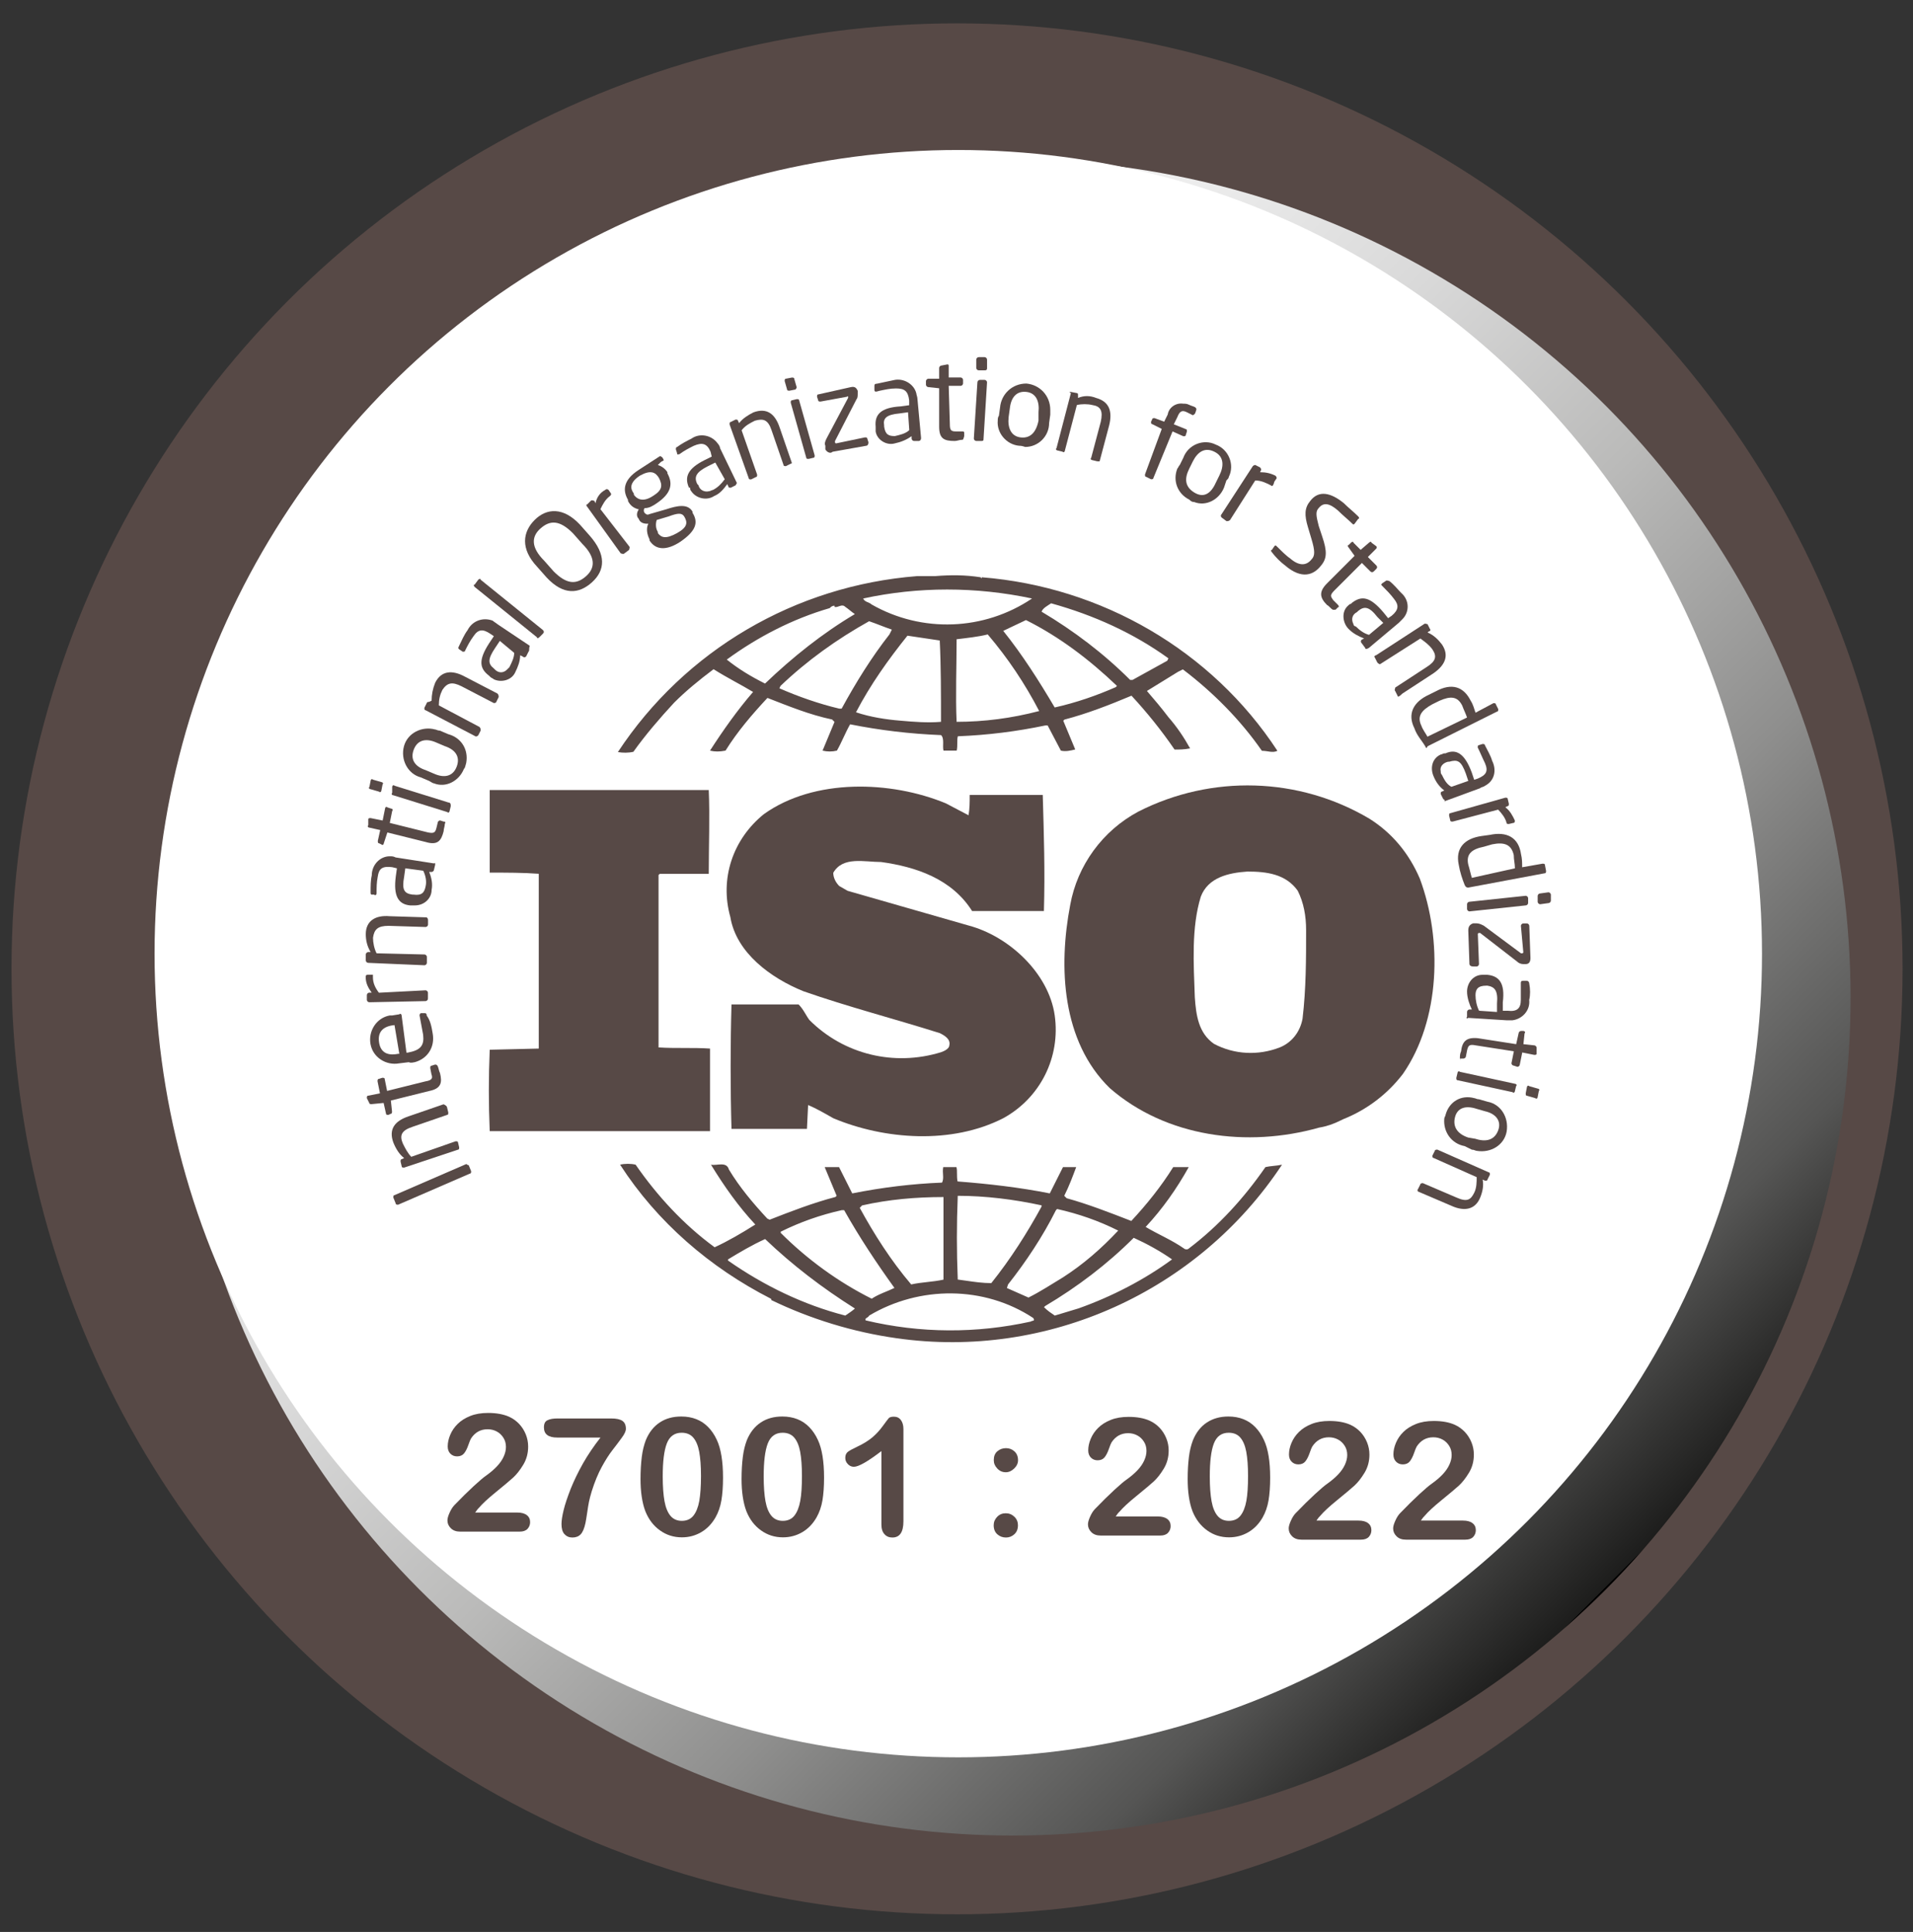 <?xml version="1.0" encoding="utf-8"?>
<!-- Generator: Adobe Illustrator 26.5.0, SVG Export Plug-In . SVG Version: 6.00 Build 0)  -->
<svg version="1.1" id="Morado" xmlns="http://www.w3.org/2000/svg" xmlns:xlink="http://www.w3.org/1999/xlink" x="0px" y="0px"
	 viewBox="0 0 214.5 216.64" style="enable-background:new 0 0 214.5 216.64;" xml:space="preserve">
<rect x="0" y="0" width="214.5" height="216.64" fill="#333333" stroke="none"/>
<style type="text/css">
	.st0{fill:#574946;}
	.st1{fill:url(#Elipse_6-2_00000031909047546404774310000002909453968926519971_);}
	.st2{fill:#FFFFFF;}
</style>
<g>
	<circle id="Elipse_2_00000091014225060282813660000003765294842658437540_" class="st0" cx="107.31" cy="108.64" r="106.02"/>
	<g>
		
			<linearGradient id="Elipse_6-2_00000145031364472057166880000005211251877703357617_" gradientUnits="userSpaceOnUse" x1="47.101" y1="45.438" x2="179.825" y2="178.162">
			<stop  offset="0" style="stop-color:#FFFFFF"/>
			<stop  offset="0.094" style="stop-color:#FBFBFB"/>
			<stop  offset="0.222" style="stop-color:#EEEEEE"/>
			<stop  offset="0.37" style="stop-color:#D9D9D9"/>
			<stop  offset="0.533" style="stop-color:#BABAB9"/>
			<stop  offset="0.708" style="stop-color:#8F8F8E"/>
			<stop  offset="0.891" style="stop-color:#555554"/>
			<stop  offset="1" style="stop-color:#1D1D1C"/>
			<stop  offset="1" style="stop-color:#000000"/>
		</linearGradient>
		
			<circle id="Elipse_6-2_00000111164629467911232250000014009185627951477416_" style="fill:url(#Elipse_6-2_00000145031364472057166880000005211251877703357617_);" cx="113.54" cy="111.87" r="93.96"/>
		<circle id="Elipse_6-2_00000085952144647499845290000013061031001704282035_" class="st2" cx="107.45" cy="106.94" r="90.12"/>
	</g>
	<g id="Grupo_46_00000077313322565164473930000015541870886547364749_" transform="translate(418.285 237.389)">
		<g id="Grupo_45_00000053532864974234164150000018291200754717060502_">
			<g id="Grupo_44_00000047037414814372311680000013574511352467003014_">
				<g id="Grupo_43_00000152957671457959371470000009672582801557344173_">
					<g id="Grupo_41_00000039118829957923518890000003498202262951274674_" transform="translate(10.356 18.263)">
						<path id="Trazado_122_00000084500274535377472920000016961446665589449914_" class="st0" d="M-269.44-157.13
							c-1.21-2.82-3.09-5.1-5.64-6.71c-7.92-4.7-17.72-4.97-25.91-0.81c-4.03,2.15-6.85,6.04-7.65,10.47
							c-1.34,6.98-0.94,15.3,4.43,20.54c6.31,5.5,15.44,6.71,23.49,4.43c0.81-0.13,1.61-0.4,2.42-0.81l0.27-0.13
							c2.68-1.07,4.97-2.82,6.71-5.1C-267.15-141.29-266.89-150.28-269.44-157.13z M-282.59-141.42c-0.27,1.48-1.21,2.68-2.55,3.22
							c-2.42,0.94-5.1,0.81-7.38-0.4c-1.74-1.21-2.01-3.22-2.15-5.23c-0.13-3.76-0.4-7.79,0.67-11.27c0.81-2.15,3.09-2.68,5.23-2.82
							c2.15,0,4.3,0.27,5.64,2.15c0.67,1.34,0.94,2.82,0.94,4.43C-282.19-148.13-282.19-144.78-282.59-141.42L-282.59-141.42z"/>
						<path id="Trazado_123_00000065052724362511234080000012287518137551518124_" class="st0" d="M-349.03-138.07
							c-1.88-0.13-3.89,0-5.77-0.13v-19.33l0.13-0.13h5.5c0-3.09,0.13-6.44,0-9.4h-21.07h-3.49c0,2.95,0,6.31,0,9.26
							c1.88,0,3.76,0,5.5,0.13v18.79v0.81l-5.5,0.13c-0.13,3.09-0.13,6.04,0,9.13h24.7V-138.07z"/>
						<path id="Trazado_124_00000000910990986158450990000010651526127080055964_" class="st0" d="M-286.75-124.78
							c-2.42,3.49-5.23,6.58-8.59,9.13c-0.13,0.13-0.4,0.13-0.54,0c-1.34-0.94-2.95-1.61-4.3-2.42c1.88-2.01,3.49-4.3,4.83-6.71
							h-1.74c-1.34,2.15-2.95,4.16-4.7,6.04c-2.42-0.94-4.83-1.88-7.25-2.55l-0.27-0.27c0.54-1.07,0.94-2.15,1.34-3.22h-1.48
							l-1.48,2.95c-3.36-0.67-6.85-1.07-10.34-1.34c-0.13-0.54,0-1.21-0.13-1.61h-1.48c-0.13,0.67,0.13,1.21-0.13,1.74
							c-3.36,0.13-6.71,0.54-10.07,1.21l-1.48-2.95c-0.54,0-1.07,0-1.61,0l1.34,3.22l-0.13,0.13c-2.55,0.67-4.97,1.61-7.38,2.55
							l-0.27-0.13c-1.61-1.74-3.09-3.49-4.3-5.5c-0.27-0.94-1.34-0.4-2.01-0.54c1.48,2.42,3.09,4.7,4.97,6.71
							c-1.48,0.94-3.09,1.88-4.56,2.55c-3.49-2.55-6.44-5.77-8.86-9.26c-0.54-0.13-1.21-0.13-1.74,0
							c4.16,6.44,10.07,11.54,16.91,15.03l0,0l0,0c0,0,0.13,0.13,0,0.13c4.43,2.15,9.26,3.62,14.09,4.3
							c16.91,2.42,33.82-5.23,43.22-19.46C-285.54-124.91-286.21-124.91-286.75-124.78z M-310.24-119.95l0.13-0.13
							c2.42,0.54,4.7,1.34,6.85,2.42c-1.88,2.01-3.89,3.76-6.17,5.23c-1.34,0.81-2.55,1.61-3.89,2.28l-2.42-1.07l0.13-0.4
							C-313.6-114.17-311.72-116.99-310.24-119.95L-310.24-119.95z M-321.25-121.56c3.09,0,6.31,0.4,9.4,1.07v0.13
							c-1.61,2.95-3.49,5.91-5.64,8.59c-0.94,0-1.88-0.13-2.82-0.27l-0.94-0.13C-321.38-115.38-321.38-118.34-321.25-121.56
							L-321.25-121.56z M-331.98-120.48c2.95-0.67,6.04-0.94,9.13-0.94v9.26c-1.21,0.27-2.42,0.27-3.62,0.54
							c-2.28-2.68-4.16-5.64-5.77-8.59L-331.98-120.48z M-341.11-117.53c2.15-1.07,4.43-1.88,6.85-2.42h0.27
							c1.74,3.09,3.62,5.91,5.64,8.72c-0.81,0.4-1.74,0.67-2.55,1.21c-3.76-1.88-7.25-4.43-10.2-7.38V-117.53z M-333.86-108.13
							c-4.7-1.21-9.13-3.36-13.15-6.17v-0.13c1.34-0.81,2.68-1.61,4.16-2.28c3.09,2.95,6.44,5.5,10.07,7.79
							C-333.06-108.67-333.46-108.4-333.86-108.13L-333.86-108.13z M-313.06-107.46c-6.04,1.34-12.35,1.34-18.52-0.13
							c-0.13-0.27,0.27-0.27,0.4-0.54c5.64-3.36,12.89-3.36,18.39,0.27C-312.52-107.46-312.92-107.6-313.06-107.46L-313.06-107.46z
							 M-307.69-108.94l-2.68,0.81c-0.4-0.27-0.81-0.54-1.21-0.94l0.13-0.13c3.62-2.15,6.98-4.7,9.93-7.65
							c1.48,0.67,2.95,1.48,4.3,2.42C-300.31-112.16-303.93-110.28-307.69-108.94L-307.69-108.94z"/>
						<path id="Trazado_125_00000173859604774350838540000000277323674318813853_" class="st0" d="M-357.62-171.35
							c1.34-1.88,2.95-3.76,4.56-5.5c1.34-1.34,2.82-2.55,4.43-3.76c1.48,0.94,3.09,1.74,4.43,2.55c-1.74,2.01-3.36,4.3-4.83,6.58
							c0.54,0.13,1.07,0.13,1.74,0c1.34-2.15,2.95-4.03,4.7-5.91c2.42,0.94,4.7,1.88,7.25,2.42l0.27,0.27l-1.34,3.22
							c0.54,0.13,1.07,0.13,1.61,0c0.54-0.94,0.94-2.01,1.48-2.95c3.36,0.67,6.71,1.07,10.2,1.21c0.4,0.4,0.13,1.21,0.27,1.74h1.48
							c0.13-0.54,0-1.21,0.13-1.61c3.36-0.13,6.58-0.54,9.8-1.21h0.27l1.48,2.82c0.54,0.13,1.07,0,1.61-0.13l-1.34-3.22l0.13-0.13
							c2.55-0.67,4.97-1.61,7.52-2.68c1.74,1.88,3.36,3.89,4.83,6.04c0.54,0,1.07,0,1.74-0.13c-0.67-1.21-1.48-2.42-2.42-3.49
							c-0.81-1.07-1.61-2.01-2.42-2.95l0,0l3.49-2.15l0.54-0.27c3.36,2.55,6.44,5.64,8.86,9.13c0.67,0,1.21,0.27,1.74,0
							c-7.38-11.27-19.73-18.39-33.15-19.46v0.13l-0.13-0.13c-1.74-0.27-3.36-0.27-5.1-0.13c-0.67,0-1.34,0-2.01,0
							c-13.69,1.07-26.04,8.32-33.56,19.73C-358.83-171.22-358.16-171.22-357.62-171.35z M-334.27-176.19h-0.27
							c-2.28-0.54-4.56-1.34-6.71-2.28l0.13-0.27c2.95-2.82,6.31-5.23,9.93-7.25c0.81,0.27,1.74,0.67,2.55,0.94l-0.27,0.54
							C-330.91-181.96-332.66-179.14-334.27-176.19L-334.27-176.19z M-323.13-174.71c-1.48,0.13-3.09,0-4.56-0.13
							c-1.61-0.13-3.36-0.4-4.97-0.94c1.61-3.09,3.62-5.91,5.77-8.59l3.62,0.54C-323.13-181.02-323.13-177.8-323.13-174.71
							L-323.13-174.71z M-321.38-174.71c-0.13-2.95,0-6.17,0-9.26c1.07-0.13,2.42-0.27,3.49-0.54c2.28,2.68,4.16,5.5,5.77,8.59
							C-315.21-175.11-318.29-174.71-321.38-174.71L-321.38-174.71z M-303.53-178.6c-2.15,0.94-4.43,1.74-6.85,2.28
							c-1.74-2.95-3.62-5.91-5.77-8.59c0.81-0.4,1.74-0.81,2.55-1.21c3.76,1.88,7.11,4.43,10.2,7.38L-303.53-178.6z M-310.78-188
							c4.83,1.34,9.26,3.36,13.15,6.17l-0.13,0.27l-3.89,2.15h-0.27c-2.95-2.95-6.31-5.5-9.93-7.65
							C-311.72-187.46-311.18-187.73-310.78-188L-310.78-188z M-312.92-188.54L-312.92-188.54c-5.37,3.62-12.35,3.89-17.99,0.67
							c-0.27-0.27-0.81-0.27-0.94-0.67C-325.68-189.88-319.23-189.88-312.92-188.54L-312.92-188.54z M-347.15-181.69
							c3.49-2.55,7.38-4.56,11.54-5.77c0.13-0.13,0.27-0.27,0.54-0.27v0.13c0.4,0.13,0.81-0.4,1.21,0c0.4,0.27,0.67,0.54,1.07,0.81
							c-3.62,2.15-6.98,4.83-10.07,7.79C-344.47-179.81-345.81-180.62-347.15-181.69L-347.15-181.69z"/>
						<path id="Trazado_126_00000083070801023505466040000013941513653138382761_" class="st0" d="M-323.13-137.66
							c-5.23,1.61-10.87,0.27-14.76-3.62c-0.4-0.54-0.67-1.21-1.21-1.74h-7.52c-0.13,4.43-0.13,9.53,0,13.96h8.46l0.13-2.68
							c0.94,0.4,1.88,0.94,2.82,1.48c5.77,2.42,13.29,2.95,19.06,0c4.16-2.28,6.44-6.85,5.77-11.54c-0.67-4.7-5.1-8.86-9.66-10.07
							l-13.56-3.89l-0.94-0.54c-0.4-0.4-0.67-0.94-0.67-1.48c1.07-1.88,3.49-1.21,5.37-1.21c3.89,0.54,7.92,1.88,10.2,5.5
							c2.42,0,5.37,0,8.05,0c0.13-4.56,0-8.46-0.13-13.02c-2.55,0-5.64,0-8.19,0c0,0.81,0,1.48-0.13,2.28l-2.55-1.34
							c-6.17-2.55-14.76-2.82-20.4,1.21c-3.49,2.82-4.97,7.25-3.76,11.54c0.67,4.03,4.56,6.85,8.19,8.32
							c4.97,1.74,10.2,3.09,15.3,4.7c0.54,0.27,1.21,0.67,1.07,1.34C-322.19-138.07-322.72-137.8-323.13-137.66z"/>
					</g>
					<g id="Grupo_42_00000122694281793538596590000002535564270041350051_">
						<path id="Trazado_127_00000052104581812924119770000017248602724607322034_" class="st0" d="M-365.73-106.73l0.27,0.67
							c0,0.13,0,0.27-0.13,0.27l-8.05,3.49c-0.13,0-0.27,0-0.27-0.13l0,0l-0.27-0.67c0-0.13,0-0.27,0.13-0.27l0,0l8.05-3.49
							C-366-106.87-365.86-106.73-365.73-106.73L-365.73-106.73z"/>
						<path id="Trazado_128_00000002359321467632978730000012412624354402512016_" class="st0" d="M-368.15-113.18l0.13,0.54
							c0,0.13,0,0.27-0.13,0.27l0,0l-3.89,1.34c-1.21,0.4-1.48,0.94-1.07,1.88c0.27,0.54,0.54,1.07,0.94,1.48l4.97-1.74
							c0.13,0,0.27,0,0.27,0.13l0.13,0.54c0,0.13,0,0.27-0.13,0.27l-6.04,2.01c-0.13,0-0.27,0-0.27-0.13l0,0l-0.13-0.54
							c0-0.13,0-0.27,0.13-0.27l0,0l0.27-0.13c-0.54-0.4-0.94-1.07-1.21-1.74c-0.54-1.48,0.13-2.42,1.74-2.95l3.89-1.34
							C-368.28-113.45-368.15-113.31-368.15-113.18z"/>
						<path id="Trazado_129_00000085221730232995579700000005098344865952077726_" class="st0" d="M-369.22-117.87
							c0.13,0.27,0.13,0.54,0.27,0.81c0.27,1.07,0.13,1.74-1.21,2.01l-4.3,1.07l0.13,1.21c0,0.13,0,0.27-0.13,0.27l0,0l-0.27,0.13
							c-0.13,0-0.27,0-0.27-0.13l0,0l-0.27-1.21l-1.34,0.13c-0.13,0-0.27,0-0.27-0.13l-0.27-0.54l0,0c0-0.13,0-0.27,0.13-0.27l0,0
							l1.34-0.27l-0.27-1.34c0-0.13,0-0.27,0.13-0.27l0.4-0.13c0.13,0,0.27,0,0.27,0.13l0.27,1.34l4.3-1.07
							c0.81-0.13,0.81-0.4,0.67-0.81l-0.13-0.67c0-0.13,0-0.27,0.13-0.27l0.4-0.13C-369.35-118.01-369.35-118.01-369.22-117.87z"/>
						<path id="Trazado_130_00000023984947185144187330000014739339110967266944_" class="st0" d="M-373.25-123.51l0.54,4.16h0.13
							c1.48-0.27,1.88-0.81,1.74-2.01c-0.13-0.67-0.27-1.48-0.4-2.15l0,0c0-0.13,0-0.13,0.13-0.27l0,0h0.4c0.13,0,0.27,0,0.27,0.27
							c0.4,0.54,0.54,1.21,0.67,2.01c0.27,1.48-0.54,2.82-2.01,3.22c-0.13,0-0.4,0.13-0.67,0l-1.07,0.13
							c-1.48,0.27-2.95-0.67-3.22-2.15c-0.27-1.48,0.67-2.95,2.15-3.22c0.13,0,0.27,0,0.27,0l0.81-0.13
							C-373.38-123.78-373.25-123.65-373.25-123.51L-373.25-123.51z M-374.05-122.44c-1.34,0.13-1.88,0.81-1.74,1.88
							s0.81,1.61,2.15,1.34h0.13L-374.05-122.44L-374.05-122.44z"/>
						<path id="Trazado_131_00000090989409853804015150000006476948652762495673_" class="st0" d="M-376.47-127.81
							c0,0.67,0.27,1.21,0.67,1.74l5.23-0.27c0.13,0,0.27,0.13,0.27,0.27v0.67c0,0.13-0.13,0.27-0.27,0.27l-6.31,0.13
							c-0.13,0-0.27-0.13-0.27-0.27l0,0v-0.54c0-0.13,0.13-0.27,0.27-0.27l0,0h0.27c-0.4-0.54-0.67-1.07-0.67-1.74
							c0-0.13,0-0.27,0.27-0.27h0.54C-376.47-128.08-376.47-127.94-376.47-127.81z"/>
						<path id="Trazado_132_00000049208370910294114010000002769454423954936500_" class="st0" d="M-370.29-134.25v0.54
							c0,0.13-0.13,0.27-0.27,0.27l-4.16-0.13c-1.21,0-1.61,0.4-1.74,1.34c0,0.54,0.13,1.21,0.4,1.74l5.37,0.13
							c0.13,0,0.27,0.13,0.27,0.27v0.67c0,0.13-0.13,0.27-0.27,0.27l-6.31-0.27c-0.13,0-0.27-0.13-0.27-0.27l0,0v-0.67
							c0-0.13,0.13-0.27,0.27-0.27l0,0h0.27c-0.4-0.67-0.54-1.34-0.54-2.01c0-1.48,1.07-2.15,2.68-2.01l4.16,0.13
							C-370.43-134.52-370.29-134.38-370.29-134.25z"/>
						<path id="Trazado_133_00000155143933846161132540000004646071998375520660_" class="st0" d="M-369.49-140.42l-0.13,0.54
							c0,0.13-0.13,0.27-0.27,0.27h-0.27c0.27,0.67,0.4,1.34,0.27,2.01c0,0.94-0.81,1.74-1.88,1.74c-0.13,0-0.27,0-0.4,0h-0.13
							c-1.34-0.13-1.88-1.07-1.61-3.22l0.13-0.94l-0.54-0.13c-1.07-0.13-1.48,0.13-1.61,1.07c-0.13,0.67-0.13,1.21-0.13,1.88l0,0
							c0,0.13-0.13,0.27-0.27,0.13h-0.27c-0.13,0-0.13-0.13-0.13-0.27c0-0.67,0-1.34,0.13-1.88c0-1.21,0.94-2.15,2.01-2.15
							c0.27,0,0.4,0,0.67,0.13l4.3,0.67C-369.49-140.69-369.49-140.56-369.49-140.42z M-372.84-140.02l-0.13,0.94
							c-0.27,1.48,0,1.88,0.94,2.01h0.13c0.94,0.13,1.21-0.27,1.34-0.94c0.13-0.54,0-1.21-0.27-1.74L-372.84-140.02z"/>
						<path id="Trazado_134_00000039839762339711778050000011587603870973121955_" class="st0" d="M-368.41-144.99
							c0,0.27-0.13,0.54-0.13,0.81c-0.27,1.07-0.67,1.61-2.01,1.21l-4.3-1.07l-0.4,1.21c0,0.13-0.13,0.27-0.27,0.13l0,0l-0.27-0.13
							c-0.13,0-0.13-0.13-0.13-0.27l0,0l0.27-1.21l-1.21-0.27c-0.13,0-0.27-0.13-0.13-0.27v-0.67l0,0c0-0.13,0.13-0.13,0.27-0.13
							l0,0l1.34,0.27l0.27-1.34c0-0.13,0.13-0.27,0.27-0.13l0.4,0.13c0.13,0,0.27,0.13,0.13,0.27l-0.27,1.34l4.3,1.07
							c0.67,0.13,0.81,0,0.94-0.54l0.13-0.54c0-0.13,0.13-0.27,0.27-0.27l0.4,0.13C-368.41-145.26-368.28-145.26-368.41-144.99z"/>
						<path id="Trazado_135_00000169520214786450896230000001603140146460687031_" class="st0" d="M-375.39-149.42l-0.13,0.67
							c0,0.13-0.13,0.27-0.27,0.13l-0.94-0.27c-0.13,0-0.27-0.13-0.13-0.27l0.13-0.67c0-0.13,0.13-0.27,0.27-0.13l0.94,0.27
							C-375.39-149.69-375.26-149.55-375.39-149.42z M-367.74-147l-0.13,0.54c0,0.13-0.13,0.27-0.27,0.13l-6.04-1.88
							c-0.13,0-0.27-0.13-0.13-0.27v-0.67c0-0.13,0.13-0.27,0.27-0.13l6.04,1.88C-367.74-147.4-367.74-147.14-367.74-147
							L-367.74-147L-367.74-147z"/>
						<path id="Trazado_136_00000062903268579859318690000005385351405344286634_" class="st0" d="M-366.27-151.16
							c-0.54,1.34-2.01,2.15-3.36,1.61c-0.13,0-0.27-0.13-0.54-0.27l-0.94-0.4c-1.48-0.4-2.28-2.01-1.88-3.49
							c0.4-1.48,2.01-2.28,3.49-1.88c0.13,0,0.27,0.13,0.54,0.13l0.94,0.4c1.48,0.4,2.28,1.74,2.01,3.22
							C-366.13-151.43-366.13-151.3-366.27-151.16z M-369.35-154.12c-1.21-0.54-2.15-0.27-2.55,0.81s0.13,1.88,1.34,2.28l0.94,0.4
							c1.21,0.54,2.15,0.27,2.55-0.81c0.4-1.07-0.13-1.88-1.34-2.28L-369.35-154.12z"/>
						<path id="Trazado_137_00000171683618853030906560000012819062555902720672_" class="st0" d="M-362.37-159.22l-0.27,0.54
							c0,0.13-0.27,0.13-0.27,0.13l-3.62-1.88c-1.07-0.54-1.61-0.4-2.15,0.4c-0.27,0.54-0.4,1.07-0.4,1.74l4.56,2.42
							c0.13,0.13,0.13,0.27,0.13,0.4l-0.27,0.54c-0.13,0.13-0.27,0.13-0.27,0.13l-5.64-2.95c-0.13,0-0.13-0.13-0.13-0.27l0,0
							l0.27-0.54c0-0.13,0.27-0.13,0.27-0.13l0,0l0.27-0.13c0-0.67,0.13-1.34,0.4-2.01c0.67-1.34,1.88-1.48,3.36-0.67l3.62,1.88
							C-362.37-159.48-362.37-159.35-362.37-159.22z"/>
						<path id="Trazado_138_00000040551237841644592090000003102145602805331383_" class="st0" d="M-359.02-164.32l-0.27,0.54
							c-0.13,0.13-0.27,0.13-0.4,0l-0.27-0.13c0,0.67-0.27,1.34-0.54,1.88c-0.4,0.94-1.61,1.21-2.42,0.81
							c-0.13-0.13-0.27-0.13-0.4-0.27l-0.13-0.13c-1.07-0.81-1.21-1.74,0-3.62l0.54-0.81l-0.4-0.27c-0.81-0.54-1.34-0.54-1.88,0.27
							c-0.4,0.54-0.67,1.07-0.94,1.61l0,0c0,0.13-0.13,0.13-0.27,0.13l0,0l-0.4-0.27c-0.13-0.13-0.13-0.13,0-0.4
							c0.27-0.54,0.54-1.21,0.94-1.74c0.54-1.07,1.74-1.48,2.82-1.07c0.13,0.13,0.4,0.27,0.54,0.4l3.62,2.42
							C-359.02-164.58-358.88-164.45-359.02-164.32z M-362.24-165.52l-0.54,0.81c-0.81,1.21-0.81,1.74-0.13,2.28l0.13,0.13
							c0.4,0.4,0.94,0.4,1.34,0c0.13-0.13,0.13-0.13,0.27-0.27c0.27-0.54,0.54-1.07,0.54-1.61L-362.24-165.52z"/>
						<path id="Trazado_139_00000001643502295784716560000013287185035563508152_" class="st0" d="M-357.41-166.33l-0.4,0.4
							c-0.13,0.13-0.27,0.13-0.27,0l0,0l-6.98-5.64c-0.13-0.13-0.13-0.27,0-0.27l0,0l0.4-0.54c0.13-0.13,0.27-0.13,0.27,0l0,0
							l6.98,5.64C-357.27-166.6-357.27-166.46-357.41-166.33z"/>
						<path id="Trazado_140_00000170239012138226505740000000837864132876309663_" class="st0" d="M-351.9-172.1
							c-1.48,1.34-3.22,1.48-5.1-0.54l-1.07-1.21c-1.88-2.01-1.61-3.89-0.27-5.23c1.34-1.34,3.22-1.48,5.1,0.54l1.07,1.21
							C-350.29-175.19-350.43-173.44-351.9-172.1z M-354.05-177.6c-1.48-1.48-2.55-1.48-3.62-0.54c-1.07,0.94-1.07,2.15,0.4,3.62
							l1.07,1.21c1.48,1.48,2.55,1.48,3.62,0.54c1.07-0.94,1.07-2.15-0.4-3.62L-354.05-177.6z"/>
						<path id="Trazado_141_00000092454244386378266010000012284784562899473046_" class="st0" d="M-349.89-181.77
							c-0.54,0.4-0.81,0.94-1.07,1.48l3.22,4.16c0.13,0.13,0,0.27,0,0.4l-0.54,0.4c-0.13,0.13-0.27,0-0.4,0l-3.76-5.23
							c-0.13-0.13-0.13-0.27,0-0.27l0,0l0.4-0.4c0.13-0.13,0.27,0,0.4,0l0,0l0.13,0.27c0.13-0.67,0.54-1.21,1.07-1.48
							c0.13-0.13,0.27-0.13,0.4,0l0.27,0.4C-349.76-181.9-349.76-181.9-349.89-181.77z"/>
						<path id="Trazado_142_00000112630373842085387130000015819530124019215036_" class="st0" d="M-344.25-185.52l-0.27,0.27
							c0.4,0.13,0.81,0.4,1.07,0.81v0.13c0.67,1.21,0.4,2.28-1.21,3.36c-0.4,0.27-0.81,0.54-1.34,0.54c-0.13,0.13-0.13,0.4,0,0.54
							c0.13,0.13,0.27,0.27,0.54,0.13l1.88-0.54c1.21-0.4,2.42-0.67,2.95,0.27v0.13c0.67,1.07,0.4,2.01-1.34,3.22
							c-1.61,1.07-2.82,0.94-3.49-0.13v-0.13c-0.27-0.54-0.4-1.21-0.13-1.74h-0.13c-0.4,0-0.81-0.13-0.94-0.54l0,0
							c-0.27-0.27-0.27-0.67,0-1.07c-0.54-0.13-0.94-0.4-1.21-0.94v-0.13c-0.54-0.94-0.67-2.15,1.21-3.36l2.28-1.48
							c0.13-0.13,0.27,0,0.4,0.13l0.13,0.27C-343.99-185.66-344.12-185.66-344.25-185.52z M-344.39-183.78
							c-0.4-0.67-0.94-0.94-2.15-0.27c-1.21,0.81-1.07,1.48-0.67,2.01v0.13c0.27,0.4,0.94,0.94,2.15,0.13
							C-343.99-182.44-343.99-182.97-344.39-183.78L-344.39-183.78z M-341.57-179.48c-0.27-0.4-0.67-0.4-1.74,0l-1.34,0.4
							c-0.13,0.4-0.13,0.94,0.13,1.34v0.13c0.4,0.54,0.94,0.67,2.15,0C-341.17-178.28-341.17-178.81-341.57-179.48L-341.57-179.48z"
							/>
						<path id="Trazado_143_00000139293486878144950740000004253247698529721762_" class="st0" d="M-335.8-182.97l-0.54,0.27
							c-0.13,0-0.27,0-0.27-0.13l0,0l-0.13-0.27c-0.4,0.54-0.81,1.07-1.48,1.34c-0.81,0.54-2.01,0.27-2.55-0.54
							c-0.13-0.13-0.13-0.27-0.13-0.4h-0.13c-0.54-1.21-0.13-2.15,1.74-3.09l0.81-0.4l-0.13-0.54c-0.4-0.94-0.94-1.07-1.88-0.67
							c-0.54,0.27-1.07,0.54-1.61,0.94l0,0c-0.13,0-0.27,0.13-0.27-0.13l-0.13-0.4c0-0.13,0-0.27,0.13-0.27
							c0.54-0.4,1.07-0.67,1.61-0.94c0.94-0.67,2.28-0.4,2.95,0.54c0.13,0.13,0.27,0.4,0.27,0.54l1.88,3.89L-335.8-182.97
							L-335.8-182.97z M-338.08-185.52l-0.81,0.4c-1.34,0.67-1.61,1.21-1.21,2.01l0.13,0.13c0.13,0.54,0.67,0.81,1.21,0.67
							c0.13,0,0.27-0.13,0.4-0.13c0.54-0.27,0.94-0.67,1.34-1.21L-338.08-185.52z"/>
						<path id="Trazado_144_00000102515544184770912070000014482553178901936810_" class="st0" d="M-329.62-185.39l-0.54,0.27
							c-0.13,0-0.27,0-0.27-0.13l0,0l-1.34-3.89c-0.4-1.21-0.94-1.34-1.88-1.07c-0.54,0.27-1.07,0.54-1.48,1.07l1.74,4.97
							c0,0.13,0,0.27-0.13,0.27l-0.54,0.27c-0.13,0-0.27,0-0.27-0.13l-2.15-6.04c0-0.13,0-0.27,0.13-0.27l0,0l0.54-0.27
							c0.13,0,0.27,0,0.27,0.13l0,0l0.13,0.27c0.4-0.54,1.07-0.94,1.61-1.21c1.48-0.54,2.42,0.13,2.95,1.74l1.34,3.89
							C-329.49-185.52-329.49-185.39-329.62-185.39z"/>
						<path id="Trazado_145_00000079461011191312334820000017041323495397924490_" class="st0" d="M-329.09-193.71l-0.67,0.13
							c-0.13,0-0.27,0-0.27-0.13l-0.27-0.94c0-0.13,0-0.27,0.13-0.27l0,0l0.67-0.13c0.13,0,0.27,0,0.27,0.13l0.27,0.94
							C-328.95-193.85-329.09-193.71-329.09-193.71z M-327.07-186.06l-0.54,0.13c-0.13,0-0.27,0-0.27-0.13l-1.74-6.17
							c0-0.13,0-0.27,0.13-0.27l0,0l0.54-0.13c0.13,0,0.27,0,0.27,0.13l1.74,6.17C-326.94-186.2-326.94-186.06-327.07-186.06
							L-327.07-186.06L-327.07-186.06z"/>
						<path id="Trazado_146_00000136382678543585151740000008247469913882224003_" class="st0" d="M-321.17-187.4l-3.76,0.67
							c-0.27,0.27-0.67,0-0.81-0.27c0,0,0,0,0-0.13v-0.27c-0.13-0.27,0-0.54,0.13-0.81l2.42-4.56v-0.13c0,0,0-0.13-0.13,0
							l-2.95,0.54c-0.13,0-0.27,0-0.27-0.13l-0.13-0.4c0-0.13,0-0.27,0.13-0.27l3.62-0.81c0.54-0.13,0.67,0.13,0.81,0.4v0.27
							c0,0.27,0,0.54-0.13,0.67l-2.42,4.7v0.13c0,0,0,0.13,0.13,0.13l3.22-0.67c0.13,0,0.27,0,0.27,0.13l0,0l0.13,0.4
							C-320.9-187.54-321.03-187.4-321.17-187.4z"/>
						<path id="Trazado_147_00000010992735963573113480000013391602894006916262_" class="st0" d="M-315.26-187.94h-0.54
							c-0.13,0-0.27-0.13-0.27-0.27v-0.27c-0.54,0.4-1.21,0.67-1.88,0.81c-0.94,0.27-2.01-0.4-2.15-1.34c0-0.13,0-0.27,0-0.4v-0.13
							c-0.13-1.34,0.54-2.15,2.82-2.28l0.94-0.13v-0.54c-0.13-1.07-0.54-1.34-1.48-1.34c-0.67,0-1.21,0.13-1.88,0.27l0,0
							c-0.4,0.13-0.54,0.13-0.54-0.13v-0.4c0-0.13,0-0.27,0.27-0.27c0.67-0.13,1.21-0.27,1.88-0.4c1.07-0.27,2.28,0.4,2.55,1.48
							c0,0.13,0.13,0.4,0.13,0.67l0.4,4.3C-314.99-188.07-315.13-187.94-315.26-187.94z M-316.47-191.16l-0.94,0.13
							c-1.48,0.13-1.88,0.54-1.74,1.34v0.13c0.13,0.94,0.54,1.07,1.21,1.07c0.54-0.13,1.21-0.27,1.61-0.67L-316.47-191.16z"/>
						<path id="Trazado_148_00000132080138787883787730000002838898655597961882_" class="st0" d="M-310.43-188.07
							c-0.27,0-0.54,0.13-0.81,0.13c-1.21,0-1.74-0.27-1.74-1.61v-4.3l-1.21-0.13c-0.13,0-0.27-0.13-0.27-0.27v-0.4
							c0-0.13,0.13-0.27,0.27-0.27l0,0h1.21v-1.21c0-0.13,0.13-0.27,0.27-0.27l0.67-0.13l0,0c0.13,0,0.13,0.13,0.13,0.13l0,0v1.34
							h1.34c0.13,0,0.27,0.13,0.27,0.27l0,0v0.4c0,0.13-0.13,0.27-0.27,0.27h-1.34l0.13,4.3c0,0.67,0.13,0.81,0.67,0.81h0.67
							c0.13,0,0.27,0,0.27,0.13v0.4C-310.29-188.07-310.29-188.07-310.43-188.07z"/>
						<path id="Trazado_149_00000020399007477870673420000010753287466385960842_" class="st0" d="M-308.28-187.94h-0.54
							c-0.13,0-0.27-0.13-0.27-0.27l0,0l0.4-6.31c0-0.13,0.13-0.27,0.27-0.27h0.54c0.13,0,0.27,0.13,0.27,0.27l-0.4,6.44
							C-308.01-187.94-308.15-187.94-308.28-187.94L-308.28-187.94z M-307.88-195.86h-0.67c-0.13,0-0.27-0.13-0.27-0.27l0,0v-0.94
							c0-0.13,0.13-0.27,0.27-0.27l0,0h0.67c0.13,0,0.27,0.13,0.27,0.27v0.94C-307.61-195.99-307.61-195.86-307.88-195.86
							L-307.88-195.86z"/>
						<path id="Trazado_150_00000015322545487905972120000001455289830163331754_" class="st0" d="M-303.99-187.4
							c-1.48-0.13-2.55-1.48-2.42-2.82c0-0.13,0-0.4,0.13-0.54l0.13-0.94c0.13-1.48,1.34-2.68,2.95-2.68
							c1.48,0.13,2.68,1.34,2.68,2.95c0,0.13,0,0.27,0,0.54l-0.13,0.94c0,1.48-1.21,2.68-2.68,2.68
							C-303.72-187.4-303.85-187.4-303.99-187.4z M-301.84-191.16c0.13-1.21-0.27-2.15-1.34-2.28c-1.07-0.13-1.74,0.54-1.88,1.88
							l-0.13,0.94c-0.13,1.21,0.27,2.15,1.34,2.28c1.07,0.13,1.74-0.54,2.01-1.88V-191.16z"/>
						<path id="Trazado_151_00000062878479896666245380000003360448856738993334_" class="st0" d="M-295.26-185.66l-0.54-0.13
							c-0.13,0-0.27-0.13-0.13-0.27l0,0l1.07-4.03c0.27-1.21,0-1.74-0.94-1.88c-0.54-0.13-1.21-0.13-1.74,0l-1.34,5.1
							c0,0.13-0.13,0.27-0.27,0.13l-0.54-0.13c-0.13,0-0.27-0.13-0.13-0.27l1.61-6.17c-0.27-0.13-0.13-0.13,0-0.13l0,0l0.67,0.13
							c0.13,0,0.13,0.13,0.13,0.27l0,0v0.27c0.67-0.27,1.34-0.27,2.01,0c1.48,0.4,1.88,1.48,1.48,3.09l-1.07,4.03
							C-294.99-185.66-295.13-185.66-295.26-185.66L-295.26-185.66z"/>
						<path id="Trazado_152_00000109743949270831359350000004266555414065466269_" class="st0" d="M-284.66-190.89l-0.54-0.27
							c-0.54-0.27-0.81-0.13-1.07,0.54l-0.4,0.81l1.34,0.54c0.13,0,0.13,0.13,0.13,0.27l0,0l-0.13,0.4c0,0.13-0.13,0.13-0.27,0.13
							l0,0l-1.21-0.54l-2.15,5.23c0,0.13-0.13,0.13-0.27,0.13l-0.54-0.27c-0.13,0-0.13-0.13-0.13-0.27l1.88-5.1l-1.07-0.54
							c-0.13,0-0.13-0.13-0.13-0.27l0.13-0.27c0-0.13,0.13-0.13,0.27-0.13l1.07,0.4l0.4-0.81c0.13-0.81,0.94-1.34,1.74-1.21
							c0.27,0,0.4,0,0.67,0.13c0.27,0.13,0.4,0.13,0.67,0.27c0.13,0.13,0.13,0.13,0.13,0.27l-0.13,0.4
							C-284.39-190.89-284.52-190.76-284.66-190.89z"/>
						<path id="Trazado_153_00000117653720169732976450000013452204088886938253_" class="st0" d="M-284.93-181.36
							c-1.34-0.67-1.88-2.15-1.34-3.49c0.13-0.13,0.13-0.27,0.27-0.4l0.4-0.81c0.54-1.48,2.28-2.15,3.62-1.48
							c1.48,0.54,2.15,2.28,1.48,3.62c0,0.13-0.13,0.27-0.27,0.4l-0.27,0.81c-0.54,1.34-2.01,2.15-3.36,1.61
							C-284.66-181.09-284.79-181.23-284.93-181.36z M-281.57-184.05c0.54-1.07,0.54-2.15-0.54-2.68c-1.07-0.54-1.88,0-2.42,1.07
							l-0.4,0.81c-0.54,1.07-0.54,2.01,0.54,2.68c1.07,0.67,1.88,0.13,2.42-1.07L-281.57-184.05z"/>
						<path id="Trazado_154_00000154405930617991954160000015322100102929055874_" class="st0" d="M-275.8-182.97
							c-0.54-0.27-1.07-0.54-1.74-0.54l-2.82,4.43c-0.13,0.13-0.27,0.13-0.4,0.13l-0.54-0.4c-0.13-0.13-0.13-0.27,0-0.4l3.49-5.37
							c0.13-0.13,0.27-0.13,0.27-0.13l0,0l0.54,0.27c0.13,0.13,0.13,0.27,0.13,0.27l0,0l-0.13,0.27c0.67,0,1.21,0.13,1.74,0.4
							c0.13,0.13,0.13,0.27,0.13,0.27l-0.27,0.4C-275.53-182.84-275.66-182.84-275.8-182.97z"/>
						<path id="Trazado_155_00000063601216971028449370000004295525347747121291_" class="st0" d="M-274.19-173.98
							c-0.54-0.4-1.07-0.94-1.48-1.48c-0.13-0.13-0.13-0.27,0-0.27l0.27-0.4c0.13-0.13,0.13-0.13,0.27,0l0,0l0,0
							c0.4,0.4,1.07,1.07,1.48,1.34c1.07,0.94,1.88,0.81,2.42,0.13c0.4-0.4,0.4-0.94,0-2.28l-0.4-1.34c-0.4-1.34-0.4-2.15,0.27-2.95
							c0.94-1.21,2.28-0.94,3.76,0.27c0.54,0.54,1.07,0.94,1.61,1.48c0.13,0.13,0.13,0.27,0,0.27l-0.4,0.54
							c-0.13,0.13-0.13,0.13-0.27,0l0,0l0,0c-0.4-0.4-1.07-0.94-1.61-1.48c-0.94-0.81-1.61-0.94-2.15-0.27
							c-0.4,0.4-0.27,0.94,0,2.01l0.4,1.21c0.54,1.61,0.54,2.42-0.13,3.22C-270.97-172.91-272.31-172.37-274.19-173.98z"/>
						<path id="Trazado_156_00000085231854323189014460000017281002643583568001_" class="st0" d="M-268.82-169.01
							c-0.27-0.13-0.4-0.4-0.67-0.54c-0.81-0.81-0.94-1.48,0-2.42l3.09-3.09l-0.67-0.94c-0.13-0.13-0.13-0.27,0-0.27l0,0l0.27-0.27
							c0.13-0.13,0.27-0.13,0.27,0l0,0l0.81,0.81l0.94-0.81c0.13-0.13,0.27-0.13,0.27,0l0.54,0.4l0,0c0.13,0.13,0,0.27,0,0.27
							l-0.94,0.94l0.94,0.94c0.13,0.13,0.13,0.27,0,0.4l-0.27,0.27c-0.13,0.13-0.27,0.13-0.4,0l-0.94-0.94l-3.09,3.09
							c-0.54,0.54-0.4,0.67-0.13,1.07l0.54,0.54c0.13,0.13,0.13,0.27,0,0.27l-0.27,0.27C-268.69-169.01-268.82-169.01-268.82-169.01
							z"/>
						<path id="Trazado_157_00000042719675722067574320000014505317081892225198_" class="st0" d="M-265.2-164.72l-0.4-0.54
							c-0.13-0.13-0.13-0.27,0-0.4l0,0l0.27-0.13c-0.67-0.27-1.21-0.54-1.74-1.07c-0.67-0.67-0.81-1.88-0.13-2.55
							c0.13-0.13,0.27-0.27,0.4-0.27l0.13-0.13c1.07-0.81,2.01-0.67,3.49,1.07l0.54,0.67l0.4-0.27c0.81-0.67,0.81-1.21,0.27-1.88
							c-0.4-0.54-0.81-0.94-1.34-1.48l0,0c-0.13-0.13-0.13-0.13,0-0.27l0.4-0.27c0.13-0.13,0.27,0,0.4,0
							c0.54,0.4,0.94,0.94,1.34,1.34c0.94,0.81,0.94,2.15,0.13,2.95c-0.13,0.13-0.27,0.27-0.4,0.4l-3.36,2.82
							C-265.06-164.58-265.2-164.58-265.2-164.72z M-263.18-167.54l-0.67-0.67c-0.94-1.21-1.48-1.21-2.15-0.67l-0.13,0.13
							c-0.54,0.27-0.67,0.81-0.4,1.34c0,0.13,0.13,0.27,0.27,0.27c0.4,0.4,0.94,0.81,1.48,0.94L-263.18-167.54z"/>
						<path id="Trazado_158_00000062158451971291492610000012783064272467749534_" class="st0" d="M-261.57-159.35l-0.27-0.54
							c-0.13-0.13,0-0.27,0-0.4l0,0l3.49-2.28c1.07-0.67,1.21-1.21,0.67-2.01c-0.4-0.54-0.81-0.81-1.34-1.21l-4.43,2.82
							c-0.13,0.13-0.27,0-0.4-0.13l-0.27-0.54c-0.13-0.13,0-0.27,0.13-0.27l5.37-3.49c0.13-0.13,0.27,0,0.4,0l0,0l0.27,0.54
							c0.13,0.13,0,0.27-0.13,0.27l0,0l-0.13,0.13c0.67,0.27,1.21,0.81,1.61,1.34c0.81,1.21,0.4,2.28-0.94,3.22l-3.49,2.28
							C-261.44-159.22-261.57-159.22-261.57-159.35z"/>
						<path id="Trazado_159_00000130623730560673194260000005208015229293162134_" class="st0" d="M-258.48-153.71
							c-0.4-0.67-0.94-1.21-1.21-2.01c-0.81-1.61-0.13-2.95,1.61-3.76l0.81-0.4c1.74-0.94,3.09-0.54,3.89,1.07
							c0.27,0.4,0.4,0.94,0.54,1.34l2.01-1.07c0.13,0,0.27,0,0.27,0.13l0.27,0.54c0,0.13,0,0.27-0.13,0.27l0,0l-7.79,3.89
							C-258.35-153.44-258.35-153.44-258.48-153.71z M-253.79-156.93c-0.13-0.4-0.4-0.94-0.54-1.34c-0.54-1.07-1.34-1.07-2.55-0.54
							l-0.81,0.4c-1.21,0.67-1.74,1.34-1.21,2.42c0.13,0.4,0.54,0.94,0.67,1.21L-253.79-156.93z"/>
						<path id="Trazado_160_00000157282601512784191290000015607127897010370444_" class="st0" d="M-256.47-147.81l-0.27-0.54
							c0-0.13,0-0.27,0.13-0.27l0.27-0.13c-0.54-0.4-0.94-0.94-1.21-1.61c-0.4-0.94-0.13-2.01,0.81-2.42c0.13,0,0.27-0.13,0.4-0.13
							h0.13c1.21-0.54,2.15,0,2.95,2.15l0.27,0.81l0.4-0.13c0.94-0.4,1.21-0.81,0.81-1.74c-0.27-0.54-0.54-1.21-0.81-1.74l0,0
							c0-0.13,0-0.27,0.13-0.27l0,0l0.4-0.13c0.13,0,0.27,0,0.27,0.13c0.27,0.54,0.67,1.21,0.81,1.74c0.54,1.07,0.27,2.28-0.81,2.82
							c-0.13,0.13-0.4,0.13-0.54,0.27l-4.03,1.48C-256.2-147.67-256.34-147.67-256.47-147.81z M-253.65-149.82l-0.27-0.81
							c-0.54-1.48-0.94-1.61-1.88-1.34h-0.13c-0.54,0.13-0.94,0.54-0.81,1.07c0,0.13,0,0.27,0.13,0.4c0.27,0.54,0.54,1.07,1.07,1.34
							L-253.65-149.82z"/>
						<path id="Trazado_161_00000005962864954440769160000012494570120124252086_" class="st0" d="M-249.36-145.12
							c-0.13-0.54-0.54-1.07-0.94-1.48l-5.1,1.34c-0.13,0-0.27,0-0.27-0.13l-0.13-0.54c0-0.13,0-0.27,0.13-0.27l6.17-1.74
							c0.13,0,0.27,0,0.27,0.13l0,0l0.13,0.54c0,0.13,0,0.27-0.13,0.27l0,0l-0.27,0.13c0.54,0.4,0.81,0.94,1.07,1.48
							c0,0.13,0,0.27-0.13,0.27l-0.54,0.13C-249.22-144.99-249.36-144.99-249.36-145.12z"/>
						<path id="Trazado_162_00000088091933473866618470000015826362701653451944_" class="st0" d="M-254.05-138.14
							c-0.27-0.67-0.54-1.48-0.67-2.28c-0.4-1.88,0.67-2.95,2.55-3.22l0.94-0.13c1.88-0.4,3.22,0.27,3.49,2.15
							c0.13,0.54,0.13,0.94,0.13,1.48l2.28-0.4c0.13,0,0.27,0,0.27,0.13l0.13,0.67c0,0.13,0,0.27-0.13,0.27l0,0l-8.59,1.61
							C-253.79-137.87-253.92-137.87-254.05-138.14z M-248.42-140.02c0-0.54-0.13-0.94-0.13-1.48c-0.27-1.21-1.07-1.48-2.42-1.21
							l-0.94,0.27c-1.34,0.27-2.01,0.81-1.74,2.01c0.13,0.4,0.27,1.07,0.4,1.48L-248.42-140.02z"/>
						<path id="Trazado_163_00000165209628181132215180000000134300532187830916_" class="st0" d="M-253.79-135.46V-136
							c0-0.13,0.13-0.27,0.27-0.27l6.31-0.67c0.13,0,0.27,0.13,0.27,0.27v0.54c0,0.13-0.13,0.27-0.27,0.27l-6.31,0.67
							C-253.65-135.19-253.79-135.32-253.79-135.46z M-245.87-136.26v-0.67c0-0.13,0.13-0.27,0.27-0.27l0.94-0.13
							c0.13,0,0.27,0.13,0.27,0.27v0.67c0,0.13-0.13,0.27-0.27,0.27l-0.94,0.13C-245.73-136-245.87-136.13-245.87-136.26
							L-245.87-136.26z"/>
						<path id="Trazado_164_00000047761296356441696210000009447926547446674090_" class="st0" d="M-253.52-129.28l-0.13-3.76
							c0-0.4,0.13-0.67,0.54-0.81h0.13h0.27c0.27,0,0.54,0.13,0.81,0.27l4.16,3.09h0.13c0,0,0.13,0,0.13-0.13l-0.27-2.95
							c0-0.13,0.13-0.27,0.27-0.27h0.4c0.13,0,0.27,0.13,0.27,0.27l0.13,3.62c0,0.54-0.27,0.67-0.54,0.67h-0.27
							c-0.27,0-0.54-0.13-0.67-0.27l-4.16-3.22h-0.13c0,0-0.13,0-0.13,0.13l0.13,3.36c0,0.13-0.13,0.27-0.27,0.27h-0.4
							C-253.38-129.02-253.52-129.15-253.52-129.28L-253.52-129.28z"/>
						<path id="Trazado_165_00000063603230104280133600000015642886694483767182_" class="st0" d="M-253.79-123.38v-0.54
							c0-0.13,0.13-0.27,0.27-0.27l0,0h0.27c-0.27-0.54-0.54-1.34-0.54-2.01c0-0.94,0.67-1.88,1.74-1.88c0.13,0,0.27,0,0.4,0h0.13
							c1.34,0.13,2.01,0.94,1.74,3.09v0.94h0.54c1.07,0.13,1.48-0.27,1.48-1.21c0-0.67,0-1.21,0-1.88l0,0c0-0.13,0-0.27,0.27-0.27
							h0.4c0.13,0,0.27,0.13,0.27,0.27c0.13,0.67,0.13,1.34,0,1.88c0.13,1.21-0.81,2.15-1.88,2.28c-0.27,0-0.4,0-0.67,0l-4.3-0.27
							C-253.79-123.11-253.92-123.24-253.79-123.38z M-250.43-123.91v-0.94c0.13-1.48-0.27-1.88-1.07-2.01h-0.13
							c-0.94,0-1.21,0.4-1.21,1.07c0,0.54,0.13,1.21,0.4,1.74L-250.43-123.91z"/>
						<path id="Trazado_166_00000077288304137748102830000014601042777995184515_" class="st0" d="M-254.59-118.68
							c0-0.27,0-0.54,0.13-0.81c0.13-1.07,0.54-1.61,1.88-1.48l4.3,0.67l0.27-1.21c0-0.13,0.13-0.27,0.27-0.27l0,0h0.27
							c0.13,0,0.27,0.13,0.13,0.27l0,0l-0.13,1.21l1.21,0.13c0.13,0,0.27,0.13,0.27,0.27v0.67l0,0c0,0.13-0.13,0.13-0.27,0.13l0,0
							l-1.34-0.27l-0.27,1.34c0,0.13-0.13,0.27-0.27,0.27l-0.4-0.13c-0.13,0-0.27-0.13-0.27-0.27l0.27-1.34l-4.3-0.67
							c-0.67-0.13-0.81,0-0.94,0.54l-0.13,0.67c0,0.13-0.13,0.27-0.27,0.27L-254.59-118.68
							C-254.46-118.41-254.59-118.55-254.59-118.68z"/>
						<path id="Trazado_167_00000106869256797988369540000010852003910869688209_" class="st0" d="M-254.99-116.53l0.13-0.54
							c0-0.13,0.13-0.27,0.27-0.13l6.17,1.34c0.13,0,0.27,0.13,0.13,0.27l0,0l-0.13,0.54c0,0.13-0.13,0.27-0.27,0.13l-6.17-1.34
							C-254.99-116.26-254.99-116.4-254.99-116.53L-254.99-116.53z M-247.21-114.79l0.13-0.67c0-0.13,0.13-0.27,0.27-0.13l0,0
							l0.94,0.27c0.13,0,0.27,0.13,0.13,0.27l-0.13,0.67c0,0.13-0.13,0.27-0.27,0.13l-0.94-0.27
							C-247.21-114.52-247.21-114.65-247.21-114.79L-247.21-114.79z"/>
						<path id="Trazado_168_00000134242837885830685200000004429344428984238979_" class="st0" d="M-256.2-112.37
							c0.4-1.48,1.74-2.28,3.22-1.88c0.13,0,0.27,0.13,0.54,0.13l0.94,0.27c1.48,0.27,2.42,1.74,2.15,3.36
							c-0.27,1.48-1.74,2.42-3.36,2.15c-0.13,0-0.27-0.13-0.54-0.13l-0.81-0.4c-1.48-0.27-2.42-1.61-2.28-3.09
							C-256.34-112.1-256.2-112.24-256.2-112.37z M-252.85-109.69c1.21,0.4,2.15,0.13,2.55-0.94c0.4-1.07-0.27-1.88-1.48-2.15
							l-0.94-0.27c-1.21-0.4-2.15-0.13-2.42,0.94c-0.27,1.07,0.27,1.88,1.48,2.28L-252.85-109.69z"/>
						<path id="Trazado_169_00000023254188044541649080000017606803360194305470_" class="st0" d="M-259.29-104.05l0.27-0.54
							c0-0.13,0.27-0.13,0.27-0.13l0,0l3.76,1.61c1.21,0.54,1.61,0.27,2.01-0.54c0.27-0.54,0.27-1.21,0.27-1.74l-4.83-2.15
							c-0.13,0-0.13-0.13-0.13-0.27l0.27-0.54c0-0.13,0.27-0.13,0.27-0.13l5.77,2.55c0.13,0,0.13,0.13,0.13,0.27l0,0l-0.27,0.54
							c0,0.13-0.13,0.13-0.27,0.13l0,0l-0.27-0.13c0.13,0.67,0,1.34-0.27,2.01c-0.54,1.34-1.74,1.61-3.22,0.94l-3.76-1.61
							C-259.29-103.78-259.42-103.92-259.29-104.05z"/>
					</g>
				</g>
			</g>
		</g>
	</g>
	<g>
		<path class="st0" d="M62.51,159.06h6.02c0.58,0,1,0.09,1.26,0.27s0.39,0.48,0.39,0.89c0,0.25-0.15,0.59-0.46,1
			c-0.3,0.42-0.65,0.88-1.04,1.38c-0.39,0.5-0.79,1.13-1.2,1.88c-0.41,0.75-0.79,1.66-1.13,2.74c-0.14,0.48-0.25,0.87-0.31,1.18
			c-0.06,0.31-0.13,0.72-0.2,1.22s-0.14,0.88-0.19,1.15c-0.13,0.61-0.31,1.04-0.54,1.28c-0.23,0.24-0.54,0.36-0.93,0.36
			c-0.37,0-0.66-0.13-0.89-0.38s-0.33-0.63-0.33-1.13c0-0.39,0.08-0.91,0.24-1.57c0.16-0.66,0.43-1.46,0.79-2.38
			c0.37-0.92,0.83-1.87,1.38-2.85c0.55-0.97,1.21-1.94,1.96-2.9h-4.83c-0.51,0-0.88-0.09-1.13-0.28c-0.25-0.18-0.38-0.47-0.38-0.86
			c0-0.42,0.13-0.68,0.4-0.8C61.66,159.12,62.03,159.06,62.51,159.06z"/>
		<path class="st0" d="M81.07,165.69c0,0.99-0.06,1.84-0.18,2.55c-0.12,0.71-0.34,1.35-0.67,1.93c-0.41,0.71-0.94,1.26-1.59,1.64
			c-0.65,0.38-1.37,0.58-2.17,0.58c-0.92,0-1.74-0.26-2.46-0.78c-0.73-0.52-1.27-1.23-1.64-2.15c-0.19-0.5-0.32-1.05-0.41-1.66
			s-0.13-1.26-0.13-1.96c0-0.91,0.05-1.73,0.14-2.46s0.25-1.35,0.45-1.88c0.36-0.87,0.87-1.53,1.55-1.98
			c0.68-0.46,1.49-0.68,2.43-0.68c0.62,0,1.18,0.1,1.69,0.3c0.51,0.2,0.95,0.5,1.33,0.89s0.71,0.87,0.97,1.44
			C80.84,162.46,81.07,163.87,81.07,165.69z M78.6,165.5c0-1.1-0.07-2-0.2-2.71c-0.13-0.7-0.36-1.23-0.67-1.59s-0.75-0.54-1.3-0.54
			c-0.79,0-1.35,0.4-1.66,1.2c-0.31,0.8-0.46,2.04-0.46,3.7c0,1.13,0.07,2.06,0.2,2.78c0.13,0.72,0.36,1.27,0.67,1.64
			c0.31,0.37,0.74,0.56,1.27,0.56c0.55,0,0.99-0.19,1.3-0.58c0.31-0.39,0.53-0.94,0.66-1.65C78.53,167.61,78.6,166.67,78.6,165.5z"
			/>
		<path class="st0" d="M92.4,165.69c0,0.99-0.06,1.84-0.18,2.55c-0.12,0.71-0.34,1.35-0.67,1.93c-0.41,0.71-0.94,1.26-1.59,1.64
			c-0.65,0.38-1.37,0.58-2.17,0.58c-0.92,0-1.74-0.26-2.46-0.78c-0.73-0.52-1.27-1.23-1.64-2.15c-0.19-0.5-0.32-1.05-0.41-1.66
			s-0.13-1.26-0.13-1.96c0-0.91,0.05-1.73,0.14-2.46s0.25-1.35,0.45-1.88c0.36-0.87,0.87-1.53,1.55-1.98
			c0.68-0.46,1.49-0.68,2.43-0.68c0.62,0,1.18,0.1,1.69,0.3c0.51,0.2,0.95,0.5,1.33,0.89s0.71,0.87,0.97,1.44
			C92.17,162.46,92.4,163.87,92.4,165.69z M89.92,165.5c0-1.1-0.07-2-0.2-2.71c-0.13-0.7-0.36-1.23-0.67-1.59s-0.75-0.54-1.3-0.54
			c-0.79,0-1.35,0.4-1.66,1.2c-0.31,0.8-0.46,2.04-0.46,3.7c0,1.13,0.07,2.06,0.2,2.78c0.13,0.72,0.36,1.27,0.67,1.64
			c0.31,0.37,0.74,0.56,1.27,0.56c0.55,0,0.99-0.19,1.3-0.58c0.31-0.39,0.53-0.94,0.66-1.65C89.86,167.61,89.92,166.67,89.92,165.5z
			"/>
		<path class="st0" d="M98.83,170.94v-8.22c-1.53,1.17-2.56,1.76-3.09,1.76c-0.25,0-0.48-0.1-0.67-0.3c-0.2-0.2-0.29-0.44-0.29-0.7
			c0-0.31,0.1-0.53,0.29-0.68c0.19-0.14,0.53-0.33,1.02-0.56c0.73-0.34,1.31-0.71,1.75-1.08c0.44-0.38,0.82-0.8,1.16-1.27
			s0.56-0.76,0.66-0.87c0.1-0.11,0.3-0.16,0.58-0.16c0.32,0,0.58,0.12,0.77,0.37s0.29,0.59,0.29,1.02v10.34
			c0,1.21-0.41,1.82-1.24,1.82c-0.37,0-0.66-0.12-0.88-0.37C98.94,171.79,98.83,171.42,98.83,170.94z"/>
		<path class="st0" d="M111.43,163.73c0-0.43,0.13-0.76,0.4-0.99c0.27-0.23,0.59-0.35,0.97-0.35c0.37,0,0.68,0.12,0.95,0.36
			c0.26,0.24,0.4,0.57,0.4,0.99c0,0.34-0.14,0.65-0.43,0.93c-0.29,0.28-0.6,0.42-0.94,0.42c-0.37,0-0.68-0.13-0.95-0.41
			C111.56,164.4,111.43,164.09,111.43,163.73z M112.8,172.41c-0.37,0-0.7-0.12-0.97-0.36c-0.27-0.24-0.41-0.58-0.41-1.01
			c0-0.37,0.13-0.68,0.39-0.95c0.26-0.27,0.58-0.4,0.96-0.4c0.38,0,0.7,0.13,0.97,0.39s0.4,0.58,0.4,0.95c0,0.43-0.13,0.76-0.4,1.01
			C113.48,172.28,113.16,172.41,112.8,172.41z"/>
		<path class="st0" d="M125.1,170.05h4.72c0.47,0,0.83,0.1,1.07,0.29c0.25,0.19,0.37,0.45,0.37,0.79c0,0.29-0.1,0.54-0.29,0.75
			c-0.2,0.21-0.49,0.31-0.89,0.31h-6.65c-0.45,0-0.8-0.12-1.06-0.38s-0.38-0.54-0.38-0.88c0-0.22,0.08-0.5,0.24-0.86
			s0.34-0.64,0.53-0.84c0.8-0.83,1.52-1.54,2.17-2.14c0.64-0.59,1.1-0.98,1.38-1.17c0.49-0.35,0.9-0.7,1.23-1.05
			c0.33-0.35,0.58-0.71,0.75-1.08c0.17-0.37,0.26-0.73,0.26-1.09c0-0.39-0.09-0.73-0.28-1.03s-0.43-0.54-0.75-0.71
			c-0.32-0.17-0.66-0.25-1.03-0.25c-0.79,0-1.41,0.35-1.86,1.04c-0.06,0.09-0.16,0.34-0.3,0.74c-0.14,0.4-0.3,0.71-0.48,0.93
			s-0.44,0.33-0.78,0.33c-0.3,0-0.55-0.1-0.75-0.3c-0.2-0.2-0.3-0.47-0.3-0.81c0-0.42,0.09-0.85,0.28-1.3
			c0.19-0.45,0.46-0.86,0.84-1.23c0.37-0.37,0.84-0.66,1.41-0.89c0.57-0.23,1.24-0.34,2-0.34c0.92,0,1.71,0.14,2.36,0.43
			c0.42,0.19,0.79,0.46,1.11,0.79c0.32,0.34,0.57,0.73,0.75,1.17c0.18,0.44,0.27,0.9,0.27,1.38c0,0.75-0.18,1.43-0.55,2.04
			c-0.37,0.61-0.75,1.09-1.13,1.44c-0.39,0.35-1.03,0.89-1.94,1.63c-0.91,0.74-1.53,1.32-1.87,1.73
			C125.4,169.62,125.25,169.82,125.1,170.05z"/>
		<path class="st0" d="M142.42,165.69c0,0.99-0.06,1.84-0.18,2.55c-0.12,0.71-0.34,1.35-0.67,1.93c-0.41,0.71-0.94,1.26-1.59,1.64
			c-0.65,0.38-1.37,0.58-2.17,0.58c-0.92,0-1.74-0.26-2.46-0.78s-1.27-1.23-1.64-2.15c-0.19-0.5-0.32-1.05-0.41-1.66
			s-0.13-1.26-0.13-1.96c0-0.91,0.05-1.73,0.14-2.46s0.25-1.35,0.45-1.88c0.36-0.87,0.87-1.53,1.55-1.98s1.49-0.68,2.42-0.68
			c0.62,0,1.18,0.1,1.69,0.3c0.51,0.2,0.95,0.5,1.33,0.89c0.38,0.39,0.71,0.87,0.97,1.44C142.19,162.46,142.42,163.87,142.42,165.69
			z M139.94,165.5c0-1.1-0.07-2-0.2-2.71c-0.13-0.7-0.36-1.23-0.67-1.59c-0.31-0.36-0.75-0.54-1.3-0.54c-0.79,0-1.35,0.4-1.66,1.2
			c-0.31,0.8-0.46,2.04-0.46,3.7c0,1.13,0.07,2.06,0.2,2.78c0.13,0.72,0.36,1.27,0.67,1.64c0.31,0.37,0.74,0.56,1.27,0.56
			c0.55,0,0.99-0.19,1.3-0.58c0.31-0.39,0.53-0.94,0.66-1.65C139.88,167.61,139.94,166.67,139.94,165.5z"/>
		<path class="st0" d="M53.28,169.61H58c0.47,0,0.83,0.1,1.07,0.29c0.25,0.19,0.37,0.45,0.37,0.79c0,0.29-0.1,0.54-0.29,0.75
			c-0.2,0.21-0.49,0.31-0.89,0.31h-6.65c-0.45,0-0.8-0.12-1.06-0.38s-0.38-0.54-0.38-0.88c0-0.22,0.08-0.5,0.24-0.86
			s0.34-0.64,0.53-0.84c0.8-0.83,1.52-1.54,2.17-2.14c0.64-0.59,1.1-0.98,1.38-1.17c0.49-0.35,0.9-0.7,1.23-1.05
			c0.33-0.35,0.58-0.71,0.75-1.08c0.17-0.37,0.26-0.73,0.26-1.09c0-0.39-0.09-0.73-0.28-1.03s-0.43-0.54-0.75-0.71
			c-0.32-0.17-0.66-0.25-1.03-0.25c-0.79,0-1.41,0.35-1.86,1.04c-0.06,0.09-0.16,0.34-0.3,0.74c-0.14,0.4-0.3,0.71-0.48,0.93
			s-0.44,0.33-0.78,0.33c-0.3,0-0.55-0.1-0.75-0.3c-0.2-0.2-0.3-0.47-0.3-0.81c0-0.42,0.09-0.85,0.28-1.3
			c0.19-0.45,0.46-0.86,0.84-1.23c0.37-0.37,0.84-0.66,1.41-0.89c0.57-0.23,1.24-0.34,2-0.34c0.92,0,1.71,0.14,2.36,0.43
			c0.42,0.19,0.79,0.46,1.11,0.79c0.32,0.34,0.57,0.73,0.75,1.17c0.18,0.44,0.27,0.9,0.27,1.38c0,0.75-0.18,1.43-0.55,2.04
			c-0.37,0.61-0.75,1.09-1.13,1.44c-0.39,0.35-1.03,0.89-1.94,1.63c-0.91,0.74-1.53,1.32-1.87,1.73
			C53.58,169.19,53.44,169.38,53.28,169.61z"/>
		<path class="st0" d="M147.61,170.51h4.72c0.47,0,0.83,0.1,1.07,0.29c0.25,0.19,0.37,0.45,0.37,0.79c0,0.29-0.1,0.54-0.29,0.75
			c-0.2,0.21-0.49,0.31-0.89,0.31h-6.65c-0.45,0-0.8-0.12-1.06-0.38s-0.38-0.54-0.38-0.88c0-0.22,0.08-0.5,0.24-0.86
			s0.34-0.64,0.53-0.84c0.8-0.83,1.52-1.54,2.17-2.14c0.64-0.59,1.1-0.98,1.38-1.17c0.49-0.35,0.9-0.7,1.23-1.05
			c0.33-0.35,0.58-0.71,0.75-1.08c0.17-0.37,0.26-0.73,0.26-1.09c0-0.39-0.09-0.73-0.28-1.03s-0.43-0.54-0.75-0.71
			c-0.32-0.17-0.66-0.25-1.03-0.25c-0.79,0-1.41,0.35-1.86,1.04c-0.06,0.09-0.16,0.34-0.3,0.74c-0.14,0.4-0.3,0.71-0.48,0.93
			s-0.44,0.33-0.78,0.33c-0.3,0-0.55-0.1-0.75-0.3c-0.2-0.2-0.3-0.47-0.3-0.81c0-0.42,0.09-0.85,0.28-1.3
			c0.19-0.45,0.46-0.86,0.84-1.23c0.37-0.37,0.84-0.66,1.41-0.89c0.57-0.23,1.24-0.34,2-0.34c0.92,0,1.71,0.14,2.36,0.43
			c0.42,0.19,0.79,0.46,1.11,0.79c0.32,0.34,0.57,0.73,0.75,1.17c0.18,0.44,0.27,0.9,0.27,1.38c0,0.75-0.18,1.43-0.55,2.04
			c-0.37,0.61-0.75,1.09-1.13,1.44c-0.39,0.35-1.03,0.89-1.94,1.63c-0.91,0.74-1.53,1.32-1.87,1.73
			C147.91,170.09,147.76,170.28,147.61,170.51z"/>
		<path class="st0" d="M159.32,170.51h4.72c0.47,0,0.83,0.1,1.07,0.29c0.25,0.19,0.37,0.45,0.37,0.79c0,0.29-0.1,0.54-0.29,0.75
			c-0.2,0.21-0.49,0.31-0.89,0.31h-6.65c-0.45,0-0.8-0.12-1.06-0.38s-0.38-0.54-0.38-0.88c0-0.22,0.08-0.5,0.24-0.86
			s0.34-0.64,0.53-0.84c0.8-0.83,1.52-1.54,2.17-2.14c0.64-0.59,1.1-0.98,1.38-1.17c0.49-0.35,0.9-0.7,1.23-1.05
			c0.33-0.35,0.58-0.71,0.75-1.08c0.17-0.37,0.26-0.73,0.26-1.09c0-0.39-0.09-0.73-0.28-1.03s-0.43-0.54-0.75-0.71
			c-0.32-0.17-0.66-0.25-1.03-0.25c-0.79,0-1.41,0.35-1.86,1.04c-0.06,0.09-0.16,0.34-0.3,0.74c-0.14,0.4-0.3,0.71-0.48,0.93
			s-0.44,0.33-0.78,0.33c-0.3,0-0.55-0.1-0.75-0.3c-0.2-0.2-0.3-0.47-0.3-0.81c0-0.42,0.09-0.85,0.28-1.3
			c0.19-0.45,0.46-0.86,0.84-1.23c0.37-0.37,0.84-0.66,1.41-0.89c0.57-0.23,1.24-0.34,2-0.34c0.92,0,1.71,0.14,2.36,0.43
			c0.42,0.19,0.79,0.46,1.11,0.79c0.32,0.34,0.57,0.73,0.75,1.17c0.18,0.44,0.27,0.9,0.27,1.38c0,0.75-0.18,1.43-0.55,2.04
			c-0.37,0.61-0.75,1.09-1.13,1.44c-0.39,0.35-1.03,0.89-1.94,1.63c-0.91,0.74-1.53,1.32-1.87,1.73
			C159.62,170.09,159.47,170.28,159.32,170.51z"/>
	</g>
</g>
</svg>
